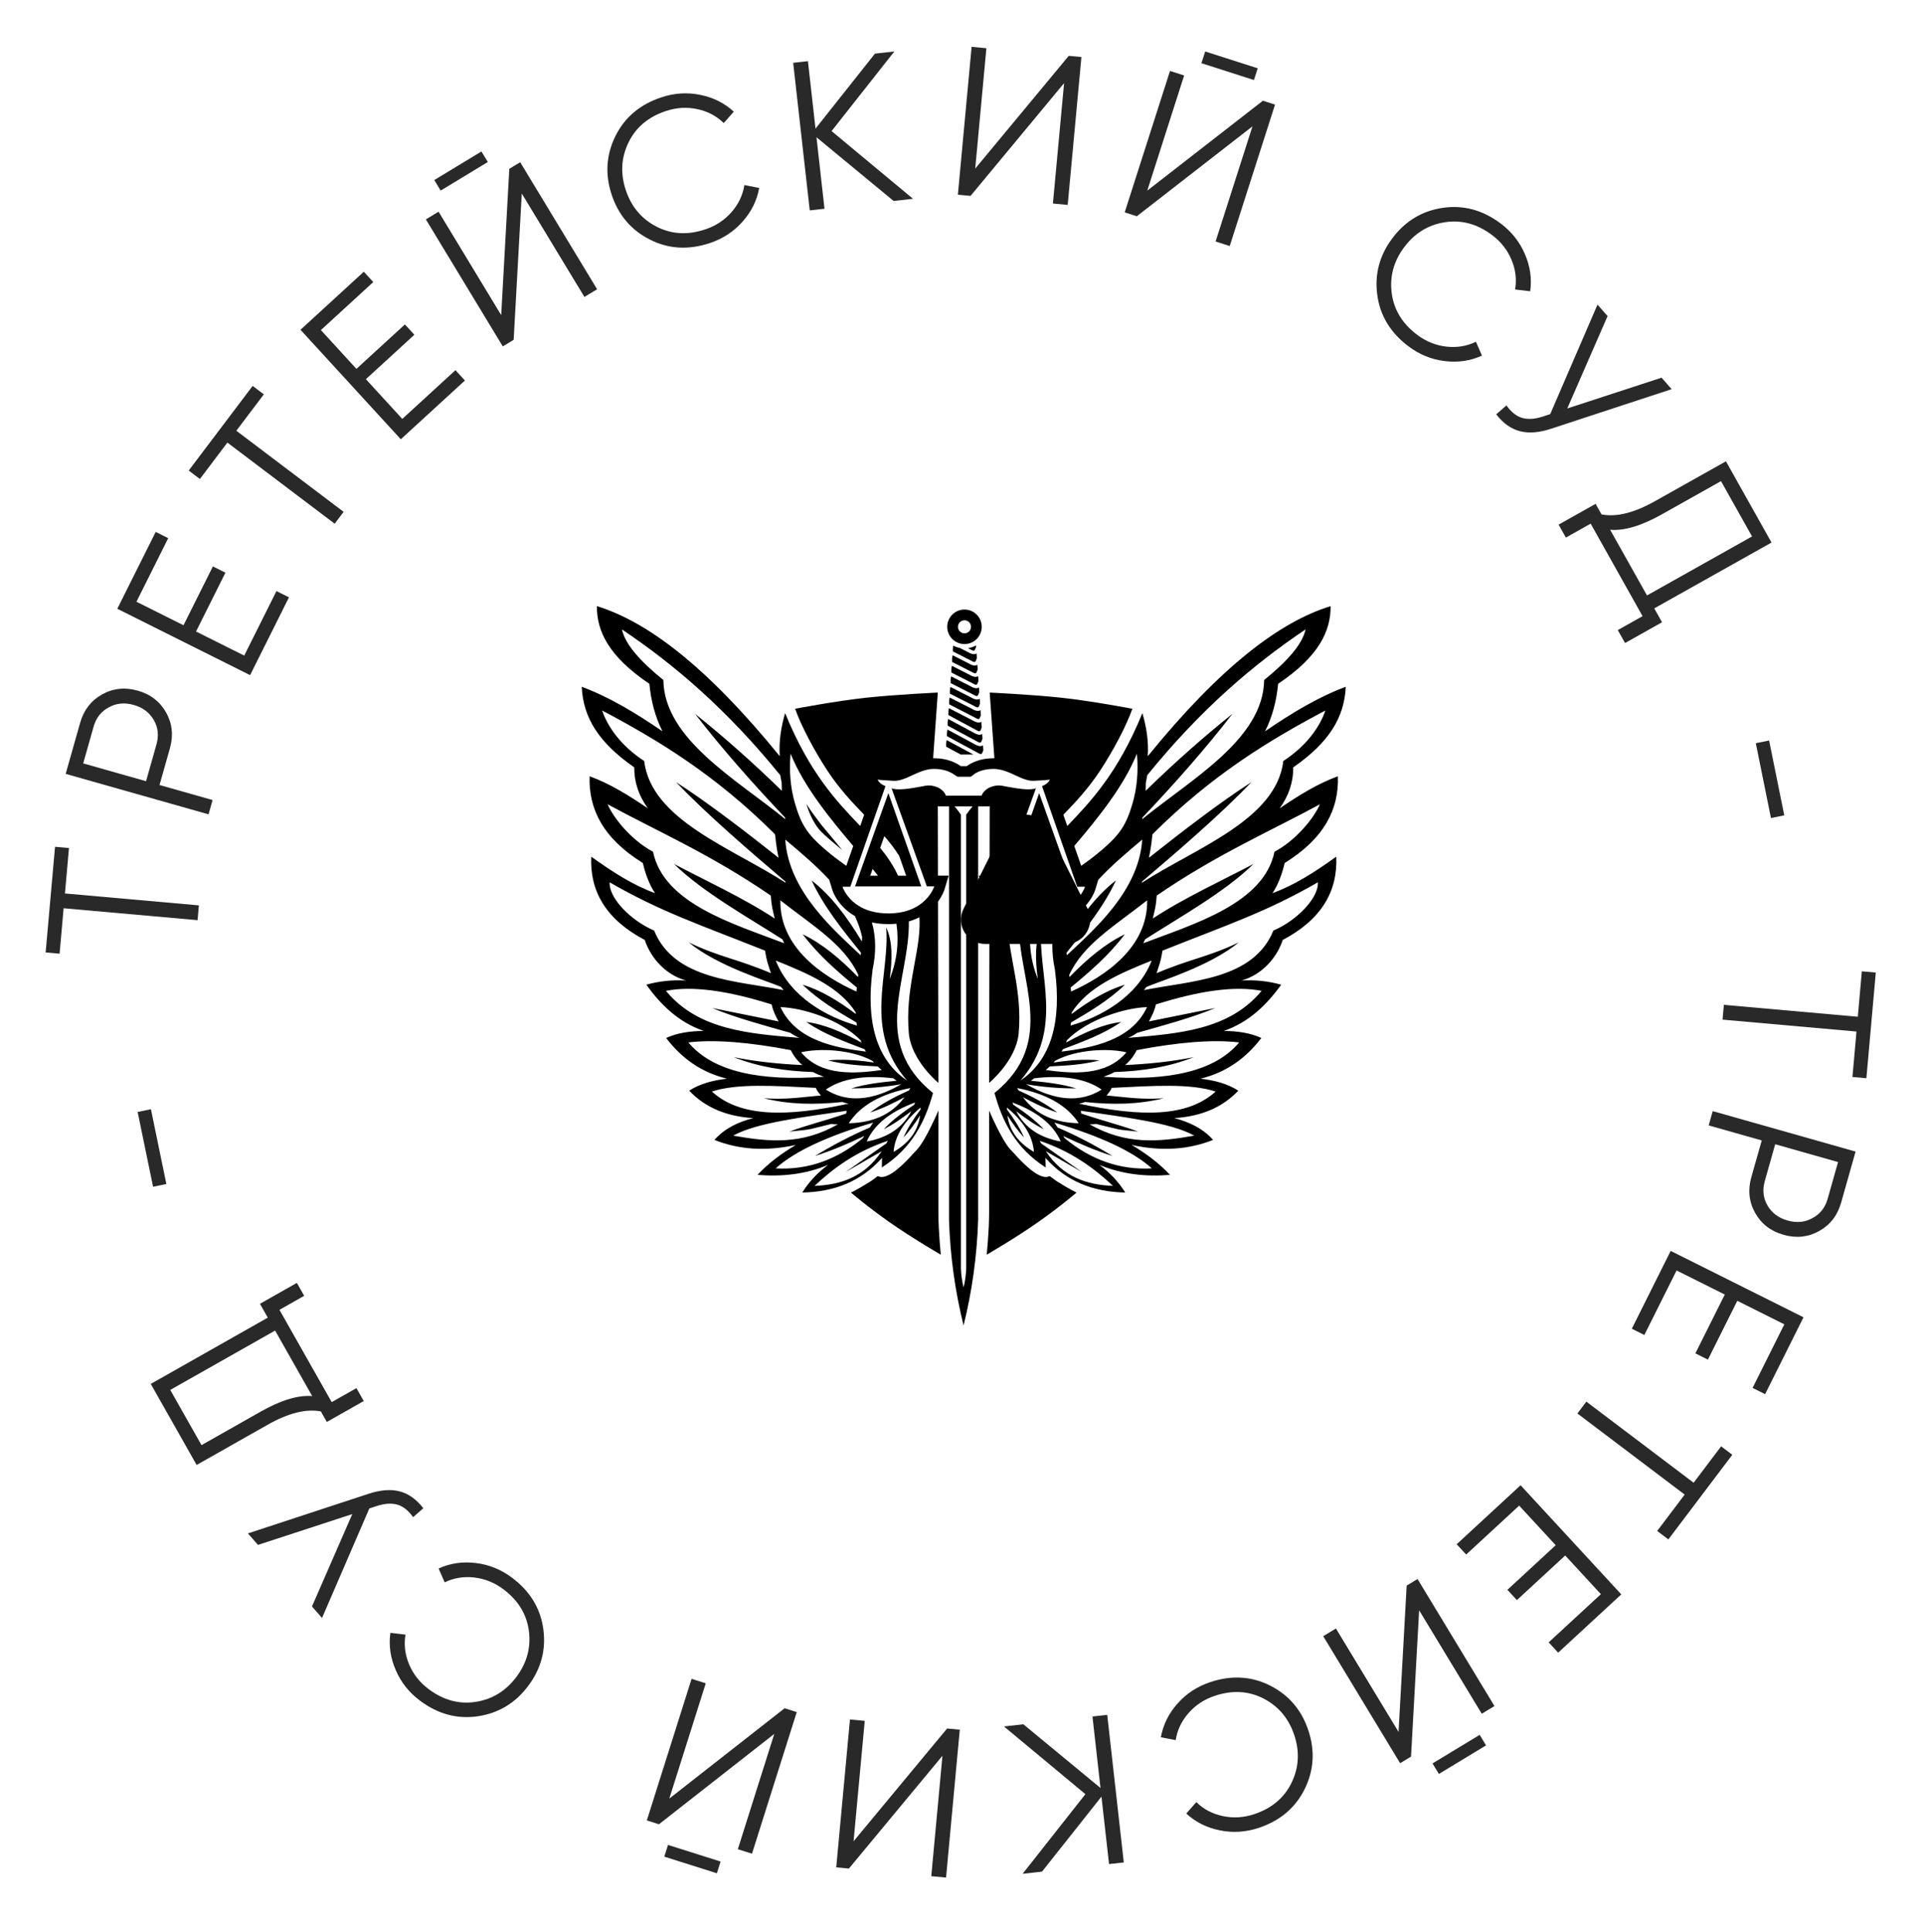 <?xml version="1.0" encoding="UTF-8"?> <svg xmlns="http://www.w3.org/2000/svg" width="238" height="239" viewBox="0 0 238 239" fill="none"><path d="M230.994 133.409L229.268 133.256L229.768 127.634L213.191 126.16L213.354 124.329L229.931 125.804L230.431 120.182L232.157 120.335L230.994 133.409Z" fill="#292929"></path><path d="M227.867 148.801C227.419 150.383 226.514 151.555 225.153 152.315C223.791 153.076 222.319 153.232 220.737 152.783C219.154 152.335 217.982 151.43 217.222 150.069C216.462 148.708 216.306 147.236 216.754 145.653L218.042 141.107L211.475 139.247L211.975 137.479L229.655 142.486L227.867 148.801ZM218.421 146.125C218.111 147.22 218.218 148.223 218.741 149.135C219.277 150.069 220.109 150.696 221.237 151.015C222.365 151.335 223.394 151.235 224.323 150.716C225.264 150.219 225.89 149.423 226.2 148.329L227.488 143.782L219.708 141.579L218.421 146.125Z" fill="#292929"></path><path d="M207.501 157.194L203.512 165.178L201.962 164.403L206.773 154.776L223.21 162.989L218.458 172.5L216.908 171.725L220.839 163.859L215.016 160.949L211.378 168.228L209.828 167.454L213.466 160.174L207.501 157.194Z" fill="#292929"></path><path d="M206.484 190.472L205.102 189.428L208.504 184.925L195.227 174.891L196.334 173.425L209.612 183.459L213.015 178.956L214.397 180.001L206.484 190.472Z" fill="#292929"></path><path d="M188.02 186.291L181.461 192.344L180.286 191.071L188.195 183.771L200.658 197.273L192.846 204.484L191.671 203.211L198.133 197.247L193.717 192.463L187.738 197.983L186.563 196.71L192.542 191.19L188.02 186.291Z" fill="#292929"></path><path d="M183.133 214.655L183.921 215.957L178.084 219.493L177.295 218.191L183.133 214.655ZM165.34 201.494L173.092 214.292L174.096 196.189L175.443 195.373L184.963 211.09L183.392 212.042L175.64 199.244L174.635 217.346L173.288 218.162L163.768 202.446L165.34 201.494Z" fill="#292929"></path><path d="M149.787 208.129C152.427 207.25 154.901 207.395 157.208 208.564C159.515 209.732 161.089 211.579 161.929 214.103C162.769 216.626 162.616 219.047 161.47 221.366C160.323 223.684 158.43 225.283 155.79 226.162C154.179 226.698 152.572 226.8 150.967 226.467C149.368 226.151 147.984 225.459 146.817 224.39L148.063 222.979C148.965 223.86 150.06 224.436 151.349 224.707C152.639 224.979 153.931 224.899 155.226 224.468C157.401 223.744 158.943 222.447 159.851 220.577C160.76 218.706 160.871 216.742 160.186 214.683C159.5 212.624 158.234 211.118 156.386 210.166C154.538 209.213 152.526 209.099 150.351 209.823C149.056 210.254 147.973 210.965 147.104 211.955C146.235 212.945 145.703 214.063 145.509 215.308L143.675 214.95C143.952 213.401 144.642 212.009 145.743 210.776C146.828 209.548 148.176 208.665 149.787 208.129Z" fill="#292929"></path><path d="M124.254 213.614L126.654 213.345L136.203 221.228L135.21 212.384L137.036 212.179L139.086 230.44L137.26 230.645L136.323 222.297L128.965 231.576L126.565 231.845L134.334 221.992L124.254 213.614Z" fill="#292929"></path><path d="M107.025 212.922L105.642 227.821L117.219 213.869L118.787 214.014L117.089 232.311L115.26 232.141L116.642 217.242L105.066 231.195L103.497 231.049L105.196 212.753L107.025 212.922Z" fill="#292929"></path><path d="M89.183 230.331L88.724 231.782L82.217 229.724L82.676 228.273L89.183 230.331ZM87.347 208.275L82.836 222.542L97.109 211.362L98.61 211.837L93.07 229.357L91.318 228.803L95.829 214.537L81.557 225.716L80.055 225.242L85.595 207.721L87.347 208.275Z" fill="#292929"></path><path d="M63.373 195.211C65.599 196.881 66.889 198.997 67.242 201.559C67.596 204.121 66.974 206.466 65.378 208.594C63.782 210.722 61.705 211.975 59.147 212.353C56.588 212.731 54.196 212.085 51.97 210.416C50.612 209.397 49.612 208.134 48.972 206.625C48.321 205.131 48.102 203.599 48.316 202.031L50.185 202.252C49.975 203.494 50.125 204.723 50.636 205.937C51.147 207.152 51.949 208.169 53.041 208.988C54.875 210.363 56.819 210.892 58.873 210.573C60.928 210.255 62.606 209.227 63.908 207.491C65.21 205.755 65.727 203.856 65.457 201.795C65.188 199.733 64.136 198.015 62.302 196.639C61.21 195.82 60.009 195.336 58.7 195.185C57.391 195.035 56.17 195.234 55.036 195.784L54.285 194.072C55.716 193.418 57.253 193.192 58.894 193.395C60.522 193.587 62.015 194.193 63.373 195.211Z" fill="#292929"></path><path d="M31.93 191.151L30.684 189.73L45.512 184.86C47.021 184.352 48.331 184.239 49.441 184.522C50.55 184.806 51.534 185.503 52.392 186.613L51.128 187.721C50.561 186.915 49.925 186.402 49.22 186.182C48.491 185.961 47.619 186.015 46.605 186.346L45.712 186.641L39.857 200.19L38.611 198.769L43.601 187.339L31.93 191.151Z" fill="#292929"></path><path d="M33.143 163.032L32.173 161.319L36.742 158.732L37.647 160.332L34.586 162.065L41.053 173.486L44.114 171.753L45.019 173.352L40.45 175.939L39.713 174.637C37.885 174.284 35.684 174.837 33.11 176.294L24.338 181.26L18.66 171.232L33.143 163.032ZM38.64 172.741L34.048 164.631L21.073 171.977L24.94 178.807L32.25 174.669C34.778 173.238 36.908 172.595 38.64 172.741Z" fill="#292929"></path><path d="M20.591 146.498L18.946 146.838L17.034 137.583L18.679 137.243L20.591 146.498Z" fill="#292929"></path><path d="M6.812 104.774L8.537 104.927L8.038 110.549L24.615 112.023L24.452 113.853L7.875 112.379L7.375 118.001L5.649 117.847L6.812 104.774Z" fill="#292929"></path><path d="M9.918 89.437C10.366 87.854 11.271 86.682 12.632 85.922C13.993 85.162 15.465 85.006 17.048 85.454C18.631 85.902 19.802 86.807 20.562 88.168C21.323 89.529 21.479 91.001 21.031 92.584L19.743 97.13L26.31 98.99L25.809 100.758L8.129 95.751L9.918 89.437ZM19.364 92.112C19.674 91.018 19.567 90.014 19.043 89.102C18.507 88.168 17.675 87.541 16.547 87.222C15.419 86.902 14.39 87.002 13.461 87.521C12.52 88.018 11.895 88.814 11.585 89.909L10.297 94.455L18.076 96.658L19.364 92.112Z" fill="#292929"></path><path d="M30.226 81.118L34.215 73.135L35.765 73.909L30.954 83.537L14.517 75.323L19.269 65.813L20.819 66.587L16.888 74.454L22.712 77.364L26.349 70.084L27.899 70.859L24.262 78.138L30.226 81.118Z" fill="#292929"></path><path d="M31.27 47.749L32.653 48.794L29.25 53.296L42.528 63.33L41.42 64.796L28.142 54.762L24.739 59.265L23.357 58.22L31.27 47.749Z" fill="#292929"></path><path d="M49.789 51.833L56.369 45.803L57.54 47.08L49.605 54.351L37.19 40.804L45.028 33.621L46.199 34.899L39.715 40.84L44.114 45.639L50.113 40.142L51.284 41.419L45.284 46.917L49.789 51.833Z" fill="#292929"></path><path d="M54.538 23.58L53.749 22.277L59.586 18.741L60.375 20.044L54.538 23.58ZM72.331 36.741L64.578 23.943L63.574 42.045L62.227 42.861L52.707 27.144L54.278 26.192L62.031 38.99L63.035 20.888L64.382 20.072L73.902 35.789L72.331 36.741Z" fill="#292929"></path><path d="M87.85 30.077C85.21 30.956 82.736 30.811 80.429 29.642C78.122 28.474 76.548 26.628 75.708 24.104C74.868 21.58 75.021 19.159 76.167 16.84C77.314 14.522 79.207 12.924 81.847 12.045C83.458 11.508 85.066 11.407 86.67 11.739C88.27 12.056 89.653 12.748 90.82 13.816L89.574 15.227C88.673 14.347 87.577 13.771 86.288 13.499C84.999 13.227 83.706 13.307 82.411 13.738C80.236 14.462 78.694 15.76 77.786 17.63C76.877 19.5 76.766 21.464 77.451 23.523C78.137 25.582 79.404 27.088 81.252 28.041C83.1 28.993 85.111 29.108 87.286 28.383C88.582 27.952 89.664 27.241 90.533 26.251C91.402 25.261 91.934 24.143 92.128 22.898L93.963 23.256C93.685 24.805 92.996 26.197 91.894 27.431C90.809 28.659 89.461 29.541 87.85 30.077Z" fill="#292929"></path><path d="M113 24.597L110.601 24.866L101.051 16.984L102.044 25.827L100.218 26.032L98.168 7.771L99.994 7.566L100.931 15.914L108.29 6.635L110.69 6.366L102.92 16.219L113 24.597Z" fill="#292929"></path><path d="M130.314 25.183L131.697 10.284L120.12 24.237L118.552 24.091L120.25 5.795L122.08 5.965L120.697 20.863L132.273 6.911L133.842 7.056L132.144 25.353L130.314 25.183Z" fill="#292929"></path><path d="M148.695 7.82L149.16 6.37L155.66 8.452L155.195 9.902L148.695 7.82ZM150.448 29.881L155.013 15.632L140.698 26.758L139.199 26.277L144.805 8.778L146.555 9.339L141.99 23.588L156.304 12.462L157.804 12.943L152.198 30.442L150.448 29.881Z" fill="#292929"></path><path d="M174.33 42.859C172.104 41.19 170.814 39.074 170.461 36.512C170.107 33.95 170.728 31.605 172.325 29.477C173.921 27.349 175.998 26.095 178.556 25.717C181.115 25.339 183.507 25.985 185.733 27.655C187.091 28.673 188.091 29.937 188.731 31.445C189.382 32.94 189.601 34.471 189.387 36.039L187.518 35.819C187.728 34.576 187.578 33.347 187.067 32.133C186.556 30.919 185.754 29.902 184.662 29.083C182.828 27.707 180.884 27.179 178.829 27.497C176.775 27.816 175.097 28.843 173.795 30.579C172.493 32.315 171.976 34.214 172.246 36.275C172.515 38.337 173.567 40.055 175.401 41.431C176.493 42.25 177.694 42.735 179.003 42.885C180.312 43.036 181.533 42.836 182.667 42.287L183.418 43.998C181.986 44.653 180.45 44.879 178.808 44.675C177.181 44.483 175.688 43.877 174.33 42.859Z" fill="#292929"></path><path d="M205.643 46.73L206.889 48.151L192.061 53.02C190.552 53.529 189.243 53.642 188.133 53.358C187.023 53.074 186.039 52.377 185.182 51.267L186.445 50.16C187.012 50.965 187.648 51.478 188.353 51.698C189.083 51.92 189.954 51.865 190.968 51.535L191.862 51.24L197.716 37.691L198.962 39.112L193.972 50.541L205.643 46.73Z" fill="#292929"></path><path d="M204.739 75.275L205.703 76.992L201.125 79.562L200.225 77.96L203.292 76.238L196.868 64.793L193.801 66.514L192.901 64.912L197.48 62.342L198.212 63.647C200.039 64.006 202.242 63.462 204.821 62.014L213.611 57.08L219.252 67.129L204.739 75.275ZM199.278 65.547L203.84 73.673L216.842 66.375L213 59.531L205.675 63.642C203.142 65.064 201.009 65.699 199.278 65.547Z" fill="#292929"></path><path d="M217.307 91.955L218.954 91.622L220.831 100.884L219.184 101.217L217.307 91.955Z" fill="#292929"></path><path d="M119.37 76.747C119.817 76.747 120.178 77.108 120.178 77.555C120.178 78.001 119.817 78.363 119.37 78.363C118.924 78.363 118.562 78.001 118.562 77.555C118.562 77.108 118.924 76.747 119.37 76.747ZM119.37 79.69C120.549 79.69 121.505 78.734 121.505 77.555C121.505 76.376 120.549 75.42 119.37 75.42C118.191 75.42 117.235 76.376 117.235 77.555C117.235 78.734 118.191 79.69 119.37 79.69Z" fill="black"></path><path d="M121.003 93.138C121.306 93.318 121.436 93.327 121.497 93.26C121.575 93.175 121.632 93.01 121.693 92.836C121.695 92.829 121.698 92.821 121.702 92.811L121.66 92.223C121.426 92.374 121.101 92.362 120.593 92.063L117.261 90.267C117.205 90.538 117.176 90.811 117.203 91.09L121.003 93.138Z" fill="black"></path><path d="M118.895 93.355H120.474L117.169 91.573C117.109 91.845 117.075 92.118 117.112 92.394L118.895 93.355Z" fill="black"></path><path d="M117.572 85.831L120.596 87.368C120.899 87.547 121.03 87.556 121.09 87.49C121.168 87.404 121.225 87.24 121.286 87.065C121.289 87.057 121.292 87.048 121.296 87.037L121.256 86.457C121.021 86.609 120.695 86.598 120.187 86.298L117.63 84.999C117.564 85.277 117.54 85.554 117.572 85.831Z" fill="black"></path><path d="M117.755 83.217L120.408 84.564C120.711 84.744 120.842 84.753 120.902 84.686C120.979 84.601 121.037 84.436 121.098 84.262L121.101 84.253L121.06 83.659C120.825 83.805 120.501 83.791 119.998 83.494L117.814 82.385C117.742 82.66 117.72 82.938 117.755 83.217Z" fill="black"></path><path d="M117.48 87.148L120.705 88.809C121.008 88.988 121.138 88.998 121.199 88.931C121.276 88.846 121.334 88.681 121.395 88.507L121.399 88.495L121.355 87.867C121.12 88.015 120.796 88.003 120.291 87.704L117.539 86.307C117.473 86.566 117.45 86.845 117.48 87.148Z" fill="black"></path><path d="M117.664 84.524L120.493 85.961C120.796 86.141 120.927 86.15 120.987 86.084C121.065 85.998 121.122 85.833 121.183 85.659C121.187 85.648 121.192 85.635 121.197 85.62L121.159 85.068C120.925 85.211 120.602 85.196 120.102 84.901L117.722 83.692C117.654 83.962 117.63 84.239 117.664 84.524Z" fill="black"></path><path d="M117.386 88.479L120.81 90.319C121.113 90.498 121.244 90.507 121.304 90.441C121.382 90.356 121.439 90.191 121.5 90.016L121.505 90.004L121.456 89.312C121.222 89.455 120.899 89.44 120.399 89.145L117.446 87.624C117.387 87.893 117.353 88.172 117.386 88.479Z" fill="black"></path><path d="M117.847 81.91L120.304 83.158C120.607 83.337 120.738 83.346 120.798 83.28C120.876 83.195 120.933 83.03 120.994 82.855L121.002 82.834L120.961 82.252C120.726 82.4 120.402 82.387 119.897 82.089C119.233 81.752 118.569 81.415 117.905 81.078C117.831 81.35 117.804 81.626 117.847 81.91Z" fill="black"></path><path d="M118.009 79.894H117.988C117.922 80.124 117.912 80.361 117.938 80.603L120.203 81.753C120.506 81.932 120.636 81.942 120.697 81.875C120.774 81.79 120.832 81.625 120.893 81.451C120.896 81.443 120.899 81.434 120.903 81.424L120.863 80.854C120.628 80.999 120.305 80.985 119.803 80.688L118.779 80.168C118.501 80.112 118.241 80.019 118.009 79.894Z" fill="black"></path><path d="M120.603 80.474C120.681 80.389 120.738 80.224 120.799 80.05L120.805 80.033L120.796 79.894H120.731C120.456 80.042 120.14 80.147 119.801 80.196L120.109 80.352C120.412 80.531 120.543 80.54 120.603 80.474Z" fill="black"></path><path d="M120.504 90.655L117.352 88.961C117.284 89.229 117.268 89.504 117.294 89.785L120.899 91.727C121.202 91.906 121.333 91.915 121.393 91.849C121.471 91.763 121.528 91.599 121.589 91.424C121.592 91.415 121.597 91.403 121.602 91.389L121.562 90.822C121.328 90.966 121.005 90.951 120.504 90.655Z" fill="black"></path><path d="M119.578 100.8C119.58 100.797 119.582 100.795 119.584 100.792L119.578 100.8Z" fill="black"></path><path d="M134.61 112.452L129.613 102.452C128.508 100.24 125.352 100.24 124.247 102.452L119.25 112.452C118.253 114.446 119.704 116.793 121.934 116.793H131.927C134.157 116.793 135.607 114.446 134.61 112.452Z" fill="black"></path><path d="M141.501 116.708C141.524 116.659 141.701 116.275 141.723 116.225C145.891 113.553 151.628 110.352 155.138 106.899C151.519 108.81 146.399 111.179 142.674 113.651C142.938 112.504 143.065 112.178 143.161 110.809C150.616 105.693 157.228 102.846 163.359 99.513C162.685 101.096 160.536 103.89 157.735 105.389C156.421 111.781 147.844 114.29 141.501 116.708ZM163.104 109.167C163.227 111.085 160.52 113.892 157.599 115.14C155.09 121.303 147.253 121.338 141.579 122.511C141.607 122.463 141.854 122.165 141.881 122.117C143.558 121.39 149.714 119.562 153.325 116.596C149.635 118.388 147.225 118.67 143.141 120.414C143.504 119.293 143.659 118.98 143.874 117.625C151.852 114.442 156.778 112.824 163.104 109.167ZM156.141 122.599C152.12 127.465 145.847 127.888 139.628 128.417C140.021 128.25 140.393 128.042 140.736 127.796C143.882 126.902 147.583 125.91 150.403 124.726L142.189 126.383C142.316 126.18 142.43 125.962 142.533 125.729C142.768 125.278 142.945 124.792 143.055 124.282C148.404 122.593 152.844 121.943 156.141 122.599ZM153.364 128.98C150.346 132.594 144.528 133.813 136.593 133.222C137.089 133.051 137.54 132.858 137.949 132.643C141.418 132.528 144.721 132.008 147.744 130.801C145.024 131.35 142.178 131.645 139.25 131.778C139.884 131.242 140.354 130.624 140.68 129.935C145.792 128.96 150.088 128.592 153.364 128.98ZM150.454 135.055C146.965 138.218 141.304 138.236 133.527 136.554C134.042 136.452 133.853 136.505 134.288 136.349C137.74 136.714 140.868 136.666 144.028 135.889C141.259 136.057 139.873 135.815 136.955 135.542C137.257 135.188 137.494 134.888 137.582 134.603C142.78 134.345 147.285 134.031 150.454 135.055ZM147.811 140.513C143.346 141.304 139.347 141.665 134.853 139.112C135.377 139.114 135.183 139.129 135.64 139.062C138.972 139.852 137.651 139.685 140.864 140.014C138.697 139.214 136.791 138.775 133.816 137.775L133.771 137.433C138.918 138.204 144.906 138.884 147.811 140.513ZM142.557 144.565C138.602 144.788 135.014 143.509 131.77 140.83L131.587 140.554C133.684 141.558 135.728 142.41 137.692 143.032C135.56 141.734 133.313 140.541 130.895 139.505L130.496 138.901C136.195 140.582 140.234 142.468 142.557 144.565ZM137.748 146.731C134.504 146.601 131.562 145.639 129.431 142.436L133.905 145.02L128.851 141.47C128.795 141.366 128.74 141.262 128.685 141.155C132.568 142.462 135.347 144.475 137.748 146.731ZM124.686 138.016C125.316 138.98 125.952 139.915 126.74 140.734C126.213 139.531 125.461 138.393 124.63 137.278C124.628 137.2 124.628 137.12 124.629 137.04C126.673 138.756 127.828 140.579 127.961 142.525C126.122 141.458 124.952 140.001 124.686 138.016ZM131.292 141.243C128.786 140.786 126.874 139.619 125.769 137.49C126.871 138.321 127.967 139.117 129.188 139.72C128.106 138.578 126.796 137.601 125.406 136.681C125.373 136.593 125.34 136.504 125.308 136.413C128.309 137.518 130.351 139.104 131.292 141.243ZM133.509 138.979C130.602 138.92 128.237 137.953 126.605 135.755C127.997 136.491 129.376 137.188 130.862 137.646C129.435 136.556 127.782 135.693 126.049 134.91C125.995 134.817 125.942 134.722 125.89 134.626C129.472 135.325 132.06 136.741 133.509 138.979ZM128.884 114.752C128.099 116.343 128.1 118.597 128.441 121.136C127.522 118.796 127.283 116.518 127.611 114.291C127.933 114.323 128.264 114.339 128.604 114.339C129.321 114.339 130.003 114.269 130.642 114.131C130.121 115.999 130.132 117.93 130.551 119.909C131.433 126.44 130.069 131.16 126.297 133.692C131.818 127.369 128.364 120.47 128.884 114.752ZM126.955 112.86C126.888 112.846 126.823 112.832 126.758 112.817L126.741 112.813C126.676 112.798 126.613 112.782 126.55 112.765L126.546 112.764C126.413 112.729 126.286 112.69 126.163 112.649C125.685 112.489 125.273 112.287 124.92 112.063C123.599 111.229 123.088 110.099 122.96 109.763L122.959 109.76C122.953 109.743 122.947 109.728 122.943 109.715L122.941 109.711C122.939 109.704 122.937 109.698 122.935 109.693L122.934 109.69L122.931 109.683L122.93 109.679L122.927 109.671C122.927 109.67 122.927 109.67 122.927 109.669L122.926 109.665H123.848L128.214 97.53C128.189 97.54 128.164 97.548 128.137 97.557C128.134 97.558 128.13 97.559 128.126 97.561C128.101 97.569 128.075 97.576 128.048 97.583L128.033 97.587C128.006 97.593 127.979 97.599 127.951 97.605C127.946 97.606 127.942 97.607 127.938 97.608C127.908 97.614 127.878 97.619 127.846 97.624L127.846 97.624C127.815 97.629 127.783 97.633 127.75 97.637C127.746 97.637 127.742 97.638 127.737 97.638C127.706 97.642 127.674 97.645 127.642 97.648L127.625 97.649C127.592 97.652 127.56 97.654 127.527 97.656C127.521 97.656 127.516 97.656 127.511 97.656C127.476 97.658 127.441 97.66 127.406 97.661L127.404 97.661C127.368 97.662 127.332 97.662 127.296 97.662C127.291 97.662 127.287 97.662 127.282 97.662C127.246 97.662 127.21 97.662 127.174 97.661C127.165 97.661 127.156 97.661 127.148 97.661C127.119 97.66 127.09 97.659 127.061 97.658L127.03 97.657C126.994 97.656 126.957 97.654 126.92 97.652L126.914 97.652C126.879 97.65 126.843 97.648 126.807 97.645C126.796 97.645 126.786 97.644 126.775 97.643C126.745 97.641 126.714 97.639 126.684 97.636L126.66 97.634C126.623 97.631 126.586 97.628 126.548 97.624L126.521 97.622C126.492 97.619 126.462 97.616 126.432 97.613C126.422 97.612 126.411 97.611 126.401 97.609C126.364 97.606 126.326 97.601 126.289 97.597L126.284 97.596C126.248 97.592 126.213 97.588 126.177 97.584L126.146 97.579C126.116 97.576 126.087 97.572 126.058 97.568L126.034 97.565C125.998 97.56 125.962 97.555 125.927 97.55L125.901 97.546C125.873 97.542 125.845 97.538 125.818 97.534L125.787 97.53C125.753 97.525 125.719 97.519 125.685 97.514L125.68 97.513C125.647 97.508 125.615 97.503 125.583 97.498L125.554 97.494C125.528 97.49 125.503 97.485 125.477 97.481L125.456 97.478C125.424 97.472 125.393 97.467 125.363 97.462L125.34 97.458L125.27 97.446L125.244 97.442L125.161 97.428L125.156 97.427C125.128 97.422 125.102 97.417 125.076 97.413L125.004 97.4L124.983 97.397L124.912 97.385L124.898 97.382C124.88 97.379 124.863 97.376 124.847 97.374L124.829 97.37C124.808 97.367 124.789 97.364 124.771 97.361C124.748 97.357 124.725 97.353 124.702 97.349L124.682 97.346C124.665 97.343 124.649 97.34 124.633 97.337L124.613 97.333C124.595 97.329 124.577 97.326 124.559 97.322L124.548 97.32C124.371 97.285 124.2 97.246 124.022 97.219L124.019 97.218C123.924 97.204 123.826 97.193 123.725 97.188L123.718 97.188C123.698 97.187 123.679 97.186 123.659 97.186H123.658C123.64 97.185 123.622 97.185 123.604 97.185C123.335 97.185 123.033 97.23 122.666 97.361C121.717 97.699 121.483 98.452 121.483 98.452H117.074C117.074 98.452 116.84 97.699 115.892 97.361C115.524 97.23 115.223 97.185 114.954 97.185C114.936 97.185 114.918 97.185 114.9 97.186H114.899C114.879 97.186 114.859 97.187 114.84 97.188L114.833 97.188C114.731 97.193 114.634 97.204 114.539 97.218L114.535 97.219C114.357 97.246 114.187 97.285 114.01 97.32L113.999 97.322C113.981 97.326 113.963 97.329 113.945 97.333L113.925 97.337C113.909 97.34 113.892 97.343 113.876 97.346L113.856 97.349C113.833 97.353 113.81 97.357 113.787 97.361C113.769 97.364 113.749 97.367 113.729 97.37L113.711 97.374C113.694 97.376 113.677 97.379 113.66 97.382L113.646 97.385L113.575 97.397L113.553 97.4L113.482 97.413L113.402 97.427L113.397 97.428L113.314 97.442L113.288 97.446L113.218 97.458L113.195 97.462C113.165 97.467 113.134 97.472 113.102 97.478L113.08 97.481C113.055 97.485 113.029 97.49 113.003 97.494L112.974 97.498C112.943 97.503 112.91 97.508 112.878 97.513L112.873 97.514C112.839 97.519 112.805 97.525 112.77 97.53L112.74 97.534C112.713 97.538 112.685 97.542 112.657 97.546L112.631 97.55C112.596 97.555 112.56 97.56 112.524 97.565L112.5 97.568C112.471 97.572 112.442 97.576 112.412 97.579L112.38 97.584C112.345 97.588 112.31 97.592 112.274 97.596L112.268 97.597C112.231 97.601 112.194 97.606 112.157 97.609C112.147 97.611 112.136 97.612 112.125 97.613C112.096 97.616 112.066 97.619 112.036 97.622L112.009 97.624C111.972 97.628 111.935 97.631 111.897 97.634L111.874 97.636C111.843 97.639 111.813 97.641 111.782 97.643L111.751 97.645C111.715 97.648 111.679 97.65 111.644 97.652L111.638 97.652C111.601 97.654 111.564 97.656 111.528 97.657L111.497 97.658C111.468 97.659 111.439 97.66 111.41 97.661C111.401 97.661 111.393 97.661 111.384 97.661C111.348 97.662 111.312 97.662 111.276 97.662C111.271 97.662 111.266 97.662 111.262 97.662C111.225 97.662 111.19 97.662 111.154 97.661L111.152 97.661C111.116 97.66 111.081 97.658 111.047 97.656C111.042 97.656 111.036 97.656 111.031 97.656C110.998 97.654 110.965 97.652 110.933 97.649L110.916 97.648C110.884 97.645 110.852 97.642 110.821 97.638C110.816 97.638 110.812 97.637 110.808 97.637C110.775 97.633 110.743 97.629 110.712 97.624L110.711 97.624C110.68 97.619 110.65 97.614 110.62 97.608C110.616 97.607 110.611 97.606 110.607 97.605C110.579 97.599 110.551 97.593 110.524 97.587L110.51 97.583C110.483 97.576 110.457 97.569 110.432 97.561C110.428 97.559 110.424 97.558 110.42 97.557C110.394 97.548 110.369 97.54 110.344 97.53L114.71 109.665H115.632L115.631 109.669L115.63 109.671L115.628 109.679L115.627 109.683L115.624 109.69L115.623 109.693C115.621 109.698 115.619 109.704 115.617 109.711L115.615 109.715C115.611 109.728 115.605 109.743 115.599 109.76L115.598 109.763C115.47 110.099 114.959 111.229 113.638 112.063C113.284 112.287 112.873 112.489 112.395 112.649C112.272 112.69 112.144 112.729 112.012 112.764L112.008 112.765C111.945 112.782 111.881 112.798 111.817 112.813L111.799 112.817C111.735 112.832 111.67 112.846 111.603 112.86L111.597 112.861C111.314 112.918 111.012 112.961 110.691 112.988C110.456 113.007 110.211 113.018 109.954 113.018C109.582 113.018 109.233 112.996 108.906 112.958C108.901 112.957 108.896 112.956 108.891 112.956C108.316 112.887 107.81 112.763 107.363 112.603C107.292 112.578 107.223 112.551 107.155 112.524C107.148 112.521 107.14 112.518 107.132 112.515C107.103 112.503 107.073 112.491 107.044 112.479L107.012 112.465C106.983 112.452 106.954 112.44 106.926 112.427L106.906 112.418C106.811 112.375 106.72 112.33 106.631 112.284L106.61 112.273C106.583 112.258 106.555 112.244 106.528 112.229C106.522 112.225 106.515 112.222 106.508 112.218C106.418 112.168 106.331 112.116 106.247 112.064L106.247 112.063C106.22 112.047 106.194 112.03 106.168 112.013C106.163 112.01 106.158 112.006 106.153 112.003C106.127 111.986 106.102 111.969 106.077 111.952L106.073 111.949C105.993 111.895 105.916 111.839 105.843 111.782L105.835 111.777C105.812 111.759 105.789 111.74 105.766 111.722L105.758 111.715C105.663 111.639 105.573 111.562 105.489 111.485L105.482 111.478C105.397 111.4 105.318 111.321 105.243 111.242L105.242 111.24C105.223 111.221 105.205 111.201 105.188 111.182L105.184 111.178C105.113 111.1 105.047 111.023 104.985 110.946L104.981 110.941C104.92 110.865 104.863 110.79 104.811 110.717L104.809 110.714C104.796 110.696 104.784 110.679 104.772 110.661L104.768 110.656C104.719 110.586 104.675 110.517 104.634 110.451L104.63 110.444C104.62 110.428 104.611 110.413 104.601 110.397L104.6 110.395C104.571 110.347 104.545 110.301 104.521 110.257L104.518 110.251C104.51 110.238 104.503 110.225 104.496 110.211L104.492 110.203C104.469 110.161 104.449 110.121 104.43 110.084L104.429 110.082C104.424 110.071 104.419 110.06 104.414 110.049C104.412 110.046 104.41 110.042 104.409 110.039C104.404 110.029 104.399 110.019 104.395 110.009L104.391 110C104.376 109.97 104.363 109.941 104.352 109.914L104.348 109.905C104.345 109.897 104.342 109.89 104.339 109.883L104.334 109.873L104.326 109.853L104.323 109.846C104.319 109.834 104.314 109.822 104.31 109.812L104.307 109.804L104.302 109.79L104.298 109.781L104.294 109.77L104.291 109.762C104.289 109.756 104.287 109.751 104.286 109.746L104.284 109.74L104.281 109.733L104.28 109.729L104.278 109.724L104.278 109.722L104.276 109.717H105.238L105.861 107.934L106.594 105.84L107.489 103.278H107.489L107.979 101.877L109.59 97.27C109.59 97.27 109.188 97.131 108.878 96.826C108.774 96.724 108.681 96.604 108.616 96.464C108.616 96.464 108.638 96.469 108.697 96.476C108.864 96.497 109.33 96.545 110.419 96.6C110.467 96.603 110.515 96.605 110.565 96.607C110.6 96.609 110.635 96.61 110.67 96.61C110.674 96.61 110.678 96.61 110.682 96.61C110.688 96.61 110.693 96.61 110.699 96.61C110.71 96.61 110.722 96.61 110.734 96.609C110.746 96.609 110.759 96.609 110.772 96.608C110.784 96.608 110.795 96.607 110.807 96.607C110.82 96.606 110.833 96.606 110.845 96.605C110.857 96.604 110.869 96.603 110.881 96.602C110.893 96.601 110.906 96.6 110.919 96.599C110.931 96.598 110.942 96.597 110.954 96.595C110.967 96.594 110.979 96.593 110.992 96.591C111.004 96.59 111.015 96.588 111.027 96.587C111.04 96.585 111.053 96.583 111.065 96.582C111.077 96.58 111.089 96.578 111.1 96.576C111.113 96.574 111.126 96.572 111.139 96.57C111.15 96.568 111.162 96.566 111.173 96.564C111.186 96.561 111.199 96.559 111.212 96.557C111.223 96.554 111.235 96.552 111.246 96.55C111.259 96.547 111.272 96.544 111.285 96.541C111.297 96.539 111.308 96.537 111.319 96.534C111.332 96.531 111.346 96.528 111.359 96.525C111.37 96.522 111.381 96.519 111.392 96.517C111.406 96.513 111.419 96.51 111.432 96.507C111.443 96.504 111.454 96.501 111.465 96.498C111.479 96.494 111.492 96.49 111.506 96.487C111.517 96.484 111.527 96.481 111.538 96.478C111.552 96.474 111.565 96.47 111.579 96.466C111.59 96.462 111.601 96.459 111.612 96.456C111.625 96.451 111.639 96.447 111.653 96.443C111.663 96.439 111.674 96.436 111.685 96.433C111.699 96.428 111.713 96.424 111.727 96.419C111.737 96.415 111.747 96.412 111.758 96.408C111.772 96.403 111.787 96.398 111.801 96.393C111.811 96.39 111.821 96.386 111.831 96.383C111.846 96.378 111.86 96.372 111.875 96.367L111.904 96.356C111.92 96.351 111.935 96.345 111.95 96.339C111.959 96.336 111.969 96.332 111.978 96.329C111.994 96.323 112.009 96.316 112.025 96.31C112.034 96.307 112.043 96.303 112.051 96.3C112.068 96.293 112.084 96.287 112.101 96.28L112.125 96.27C112.144 96.263 112.163 96.255 112.181 96.247L112.199 96.24C112.221 96.231 112.244 96.221 112.266 96.212L112.273 96.209C112.347 96.177 112.422 96.144 112.497 96.111L112.509 96.106L112.572 96.077L112.591 96.069L112.647 96.043L112.67 96.033L112.722 96.009L112.75 95.996L112.798 95.974L112.829 95.96L112.894 95.93L112.946 95.906L112.972 95.894L113.023 95.871L113.052 95.857L113.099 95.836L113.129 95.822L113.176 95.801C113.186 95.796 113.197 95.791 113.207 95.787L113.253 95.766L113.284 95.752C113.299 95.745 113.315 95.738 113.33 95.731L113.361 95.718C113.377 95.711 113.392 95.704 113.408 95.697L113.44 95.683L113.485 95.663L113.518 95.649L113.563 95.63C113.574 95.625 113.586 95.621 113.597 95.616C113.612 95.61 113.627 95.603 113.642 95.597L113.675 95.583C113.69 95.577 113.706 95.571 113.721 95.565C113.732 95.56 113.743 95.556 113.755 95.551C113.77 95.545 113.785 95.539 113.8 95.533L113.834 95.52C113.849 95.514 113.864 95.508 113.879 95.502L113.914 95.489C113.929 95.483 113.944 95.478 113.959 95.472C113.971 95.468 113.983 95.463 113.994 95.459C114.009 95.453 114.024 95.448 114.039 95.443C114.051 95.438 114.063 95.434 114.075 95.43C114.09 95.425 114.105 95.419 114.12 95.414C114.132 95.41 114.144 95.406 114.156 95.402C114.171 95.397 114.186 95.392 114.201 95.387L114.237 95.375C114.252 95.37 114.267 95.365 114.282 95.36C114.295 95.356 114.307 95.353 114.319 95.349C114.334 95.344 114.349 95.34 114.365 95.335C114.377 95.331 114.389 95.328 114.401 95.324C114.417 95.32 114.432 95.315 114.447 95.311C114.459 95.308 114.472 95.304 114.484 95.301C114.499 95.296 114.515 95.292 114.53 95.288C114.542 95.285 114.555 95.282 114.567 95.278C114.583 95.275 114.598 95.271 114.613 95.267C114.626 95.264 114.638 95.261 114.651 95.257C114.666 95.254 114.682 95.25 114.697 95.247C114.71 95.244 114.723 95.241 114.735 95.238C114.751 95.235 114.766 95.231 114.781 95.228C114.794 95.226 114.807 95.223 114.82 95.22C114.835 95.217 114.851 95.214 114.867 95.211C114.879 95.209 114.892 95.206 114.905 95.204C114.921 95.201 114.936 95.199 114.952 95.196C114.965 95.194 114.978 95.192 114.991 95.189C115.007 95.187 115.022 95.185 115.038 95.182C115.051 95.18 115.064 95.178 115.077 95.176C115.093 95.174 115.109 95.172 115.125 95.17C115.138 95.169 115.151 95.167 115.164 95.165C115.18 95.163 115.196 95.162 115.213 95.16C115.225 95.159 115.238 95.157 115.251 95.156C115.268 95.154 115.285 95.153 115.302 95.152C115.314 95.151 115.327 95.15 115.339 95.149C115.357 95.147 115.375 95.147 115.392 95.145C115.404 95.145 115.416 95.144 115.427 95.143C115.447 95.142 115.467 95.142 115.487 95.141C115.497 95.141 115.507 95.141 115.516 95.14C115.546 95.139 115.576 95.139 115.606 95.139C116.641 95.139 117.376 95.416 117.836 95.674L118.51 96.108H120.147L120.722 95.674C121.182 95.416 121.916 95.139 122.952 95.139C122.982 95.139 123.012 95.139 123.041 95.14C123.051 95.141 123.061 95.141 123.07 95.141C123.09 95.142 123.11 95.142 123.13 95.143C123.142 95.144 123.154 95.145 123.165 95.145C123.183 95.147 123.201 95.147 123.219 95.149C123.231 95.15 123.243 95.151 123.256 95.152C123.273 95.153 123.29 95.154 123.307 95.156C123.32 95.157 123.332 95.159 123.345 95.16C123.361 95.162 123.378 95.163 123.394 95.165C123.407 95.167 123.42 95.169 123.433 95.17C123.449 95.172 123.465 95.174 123.481 95.176C123.494 95.178 123.507 95.18 123.52 95.182C123.535 95.185 123.551 95.187 123.567 95.189C123.58 95.192 123.593 95.194 123.606 95.196C123.621 95.199 123.637 95.201 123.653 95.204C123.666 95.206 123.678 95.209 123.691 95.211C123.707 95.214 123.722 95.217 123.738 95.22C123.751 95.223 123.764 95.226 123.776 95.228C123.792 95.231 123.807 95.235 123.822 95.238C123.835 95.241 123.848 95.244 123.861 95.247C123.876 95.25 123.891 95.254 123.907 95.257C123.919 95.261 123.932 95.264 123.945 95.267C123.96 95.271 123.975 95.275 123.99 95.278C124.003 95.282 124.016 95.285 124.028 95.288C124.043 95.292 124.058 95.296 124.074 95.301C124.086 95.304 124.098 95.308 124.111 95.311C124.126 95.315 124.141 95.32 124.156 95.324C124.169 95.328 124.181 95.331 124.193 95.335C124.208 95.34 124.223 95.344 124.239 95.349C124.251 95.353 124.263 95.356 124.275 95.36C124.29 95.365 124.305 95.37 124.321 95.375L124.357 95.387C124.372 95.392 124.387 95.397 124.402 95.402C124.414 95.406 124.426 95.41 124.438 95.414C124.453 95.419 124.468 95.425 124.483 95.43C124.495 95.434 124.507 95.438 124.519 95.443C124.534 95.448 124.549 95.453 124.563 95.459C124.575 95.463 124.587 95.468 124.599 95.472C124.614 95.478 124.629 95.483 124.644 95.489L124.678 95.502C124.694 95.508 124.709 95.514 124.724 95.52L124.758 95.533L124.803 95.551C124.815 95.556 124.826 95.56 124.837 95.565C124.852 95.571 124.867 95.577 124.882 95.583L124.916 95.597C124.931 95.603 124.946 95.61 124.961 95.616L124.995 95.63L125.039 95.649L125.072 95.663L125.118 95.683L125.15 95.697C125.165 95.704 125.181 95.711 125.196 95.718L125.227 95.731C125.243 95.738 125.259 95.745 125.274 95.752L125.305 95.766L125.351 95.787L125.382 95.801C125.398 95.808 125.413 95.815 125.429 95.822L125.458 95.836L125.506 95.857L125.535 95.871L125.586 95.894L125.612 95.906L125.664 95.93L125.729 95.96L125.76 95.974L125.807 95.996L125.836 96.009L125.888 96.033L125.911 96.043L125.967 96.069L125.986 96.077L126.049 96.106L126.061 96.111C126.136 96.144 126.211 96.177 126.285 96.209L126.292 96.212C126.314 96.221 126.337 96.231 126.359 96.24L126.377 96.247C126.395 96.255 126.414 96.263 126.433 96.27L126.457 96.28C126.474 96.287 126.49 96.293 126.506 96.3C126.515 96.303 126.524 96.307 126.532 96.31C126.548 96.316 126.564 96.323 126.58 96.329C126.589 96.332 126.598 96.336 126.607 96.339C126.623 96.345 126.638 96.351 126.653 96.356L126.683 96.367C126.697 96.372 126.712 96.378 126.727 96.383C126.737 96.386 126.747 96.39 126.757 96.393C126.771 96.398 126.786 96.403 126.8 96.408C126.81 96.412 126.821 96.415 126.831 96.419C126.845 96.424 126.859 96.428 126.873 96.433C126.884 96.436 126.894 96.439 126.905 96.443C126.919 96.447 126.932 96.451 126.946 96.456C126.957 96.459 126.968 96.462 126.979 96.466C126.992 96.47 127.006 96.474 127.019 96.478C127.03 96.481 127.041 96.484 127.052 96.487C127.066 96.49 127.079 96.494 127.092 96.498C127.104 96.501 127.115 96.504 127.126 96.507C127.139 96.51 127.152 96.513 127.165 96.517C127.177 96.519 127.188 96.522 127.199 96.525C127.212 96.528 127.225 96.531 127.238 96.534C127.25 96.537 127.261 96.539 127.273 96.541C127.286 96.544 127.299 96.547 127.312 96.55C127.323 96.552 127.334 96.554 127.346 96.557C127.359 96.559 127.372 96.561 127.385 96.564C127.396 96.566 127.408 96.568 127.419 96.57C127.432 96.572 127.445 96.574 127.458 96.576C127.469 96.578 127.481 96.58 127.492 96.582C127.505 96.583 127.518 96.585 127.531 96.587C127.542 96.588 127.554 96.59 127.566 96.591C127.578 96.593 127.591 96.594 127.604 96.595C127.616 96.597 127.627 96.598 127.639 96.599C127.652 96.6 127.664 96.601 127.677 96.602C127.689 96.603 127.701 96.604 127.712 96.605C127.725 96.606 127.738 96.606 127.751 96.607C127.762 96.607 127.774 96.608 127.786 96.608C127.799 96.609 127.811 96.609 127.824 96.609C127.836 96.61 127.848 96.61 127.859 96.61C127.865 96.61 127.87 96.61 127.876 96.61C127.88 96.61 127.884 96.61 127.888 96.61C127.923 96.61 127.958 96.609 127.993 96.607C128.043 96.605 128.091 96.603 128.139 96.6C129.228 96.545 129.693 96.497 129.861 96.476C129.92 96.469 129.942 96.464 129.942 96.464C129.877 96.604 129.784 96.724 129.68 96.826C129.369 97.131 128.967 97.27 128.967 97.27L130.578 101.877L131.068 103.278L131.964 105.84L132.697 107.934L133.32 109.717H134.282L134.28 109.722L134.279 109.724C134.279 109.725 134.278 109.727 134.278 109.729C134.277 109.73 134.277 109.732 134.276 109.733L134.274 109.74L134.272 109.746L134.266 109.762L134.264 109.77L134.259 109.781L134.256 109.79C134.254 109.794 134.253 109.799 134.251 109.804L134.248 109.812C134.244 109.822 134.239 109.834 134.234 109.846C134.233 109.848 134.233 109.85 134.232 109.853L134.223 109.873L134.219 109.883C134.216 109.89 134.213 109.897 134.21 109.905L134.206 109.914C134.194 109.941 134.182 109.97 134.167 110L134.163 110.009C134.159 110.019 134.154 110.029 134.149 110.039L134.144 110.049C134.139 110.06 134.134 110.071 134.128 110.082L134.128 110.084C134.109 110.121 134.089 110.161 134.066 110.203L134.062 110.211C134.055 110.225 134.048 110.238 134.04 110.251L134.037 110.257C134.013 110.301 133.986 110.347 133.958 110.395L133.956 110.397C133.947 110.413 133.938 110.428 133.928 110.444L133.924 110.451C133.883 110.517 133.839 110.586 133.789 110.656L133.786 110.661C133.774 110.679 133.762 110.696 133.749 110.714L133.747 110.717C133.695 110.79 133.638 110.865 133.577 110.941L133.573 110.946C133.511 111.023 133.445 111.1 133.374 111.178L133.37 111.182C133.352 111.201 133.334 111.221 133.316 111.24L133.314 111.242C133.24 111.321 133.16 111.4 133.075 111.478L133.069 111.485C132.985 111.562 132.895 111.639 132.8 111.715L132.792 111.722C132.769 111.74 132.746 111.759 132.722 111.777L132.715 111.782C132.641 111.839 132.565 111.895 132.485 111.949L132.481 111.952C132.456 111.969 132.43 111.986 132.405 112.003L132.389 112.013C132.364 112.03 132.338 112.047 132.311 112.063L132.31 112.064C132.227 112.116 132.14 112.168 132.05 112.218C132.043 112.222 132.036 112.225 132.029 112.229C132.002 112.244 131.975 112.258 131.948 112.273C131.941 112.276 131.934 112.28 131.927 112.284C131.838 112.33 131.747 112.375 131.652 112.418C131.645 112.421 131.639 112.424 131.632 112.427C131.603 112.44 131.575 112.452 131.545 112.465C131.535 112.469 131.524 112.474 131.513 112.479C131.484 112.491 131.455 112.503 131.425 112.515C131.418 112.518 131.41 112.521 131.403 112.524C131.335 112.551 131.265 112.578 131.194 112.603C130.748 112.763 130.242 112.887 129.667 112.956C129.662 112.956 129.657 112.957 129.651 112.958C129.324 112.996 128.976 113.018 128.604 113.018C128.347 113.018 128.102 113.007 127.867 112.988C127.545 112.961 127.244 112.918 126.961 112.861L126.955 112.86ZM119.583 156.931C119.556 157.753 119.444 158.539 119.256 159.294C119.069 158.539 118.957 157.753 118.93 156.931V100.794C118.67 100.423 118.405 100.082 118.136 99.774H120.377C120.108 100.082 119.843 100.423 119.583 100.794V156.931ZM110.117 121.136C110.457 118.597 110.459 116.343 109.674 114.752C110.193 120.47 106.74 127.369 112.261 133.692C108.489 131.16 107.125 126.44 108.007 119.909C108.426 117.93 108.436 115.999 107.916 114.131C108.555 114.269 109.236 114.339 109.954 114.339C110.294 114.339 110.625 114.323 110.947 114.291C111.275 116.518 111.036 118.796 110.117 121.136ZM112.508 134.91C110.776 135.693 109.123 136.556 107.696 137.646C109.181 137.188 110.56 136.491 111.953 135.755C110.321 137.953 107.955 138.92 105.049 138.979C106.498 136.741 109.086 135.325 112.668 134.626C112.616 134.722 112.563 134.817 112.508 134.91ZM113.151 136.681C111.762 137.601 110.452 138.578 109.37 139.72C110.591 139.117 111.687 138.321 112.789 137.49C111.683 139.619 109.772 140.786 107.266 141.243C108.207 139.104 110.249 137.518 113.249 136.413C113.218 136.504 113.185 136.593 113.151 136.681ZM113.928 137.278C113.097 138.393 112.345 139.531 111.818 140.734C112.606 139.915 113.241 138.98 113.872 138.016C113.606 140.001 112.435 141.458 110.596 142.525C110.73 140.579 111.885 138.756 113.929 137.04C113.93 137.12 113.929 137.2 113.928 137.278ZM109.707 141.47L104.653 145.02L109.127 142.436C106.996 145.639 104.054 146.601 100.81 146.731C103.211 144.475 105.99 142.462 109.873 141.155C109.818 141.262 109.763 141.366 109.707 141.47ZM96.001 144.565C98.324 142.468 102.362 140.582 108.062 138.901L107.663 139.505C105.245 140.541 102.997 141.734 100.865 143.032C102.829 142.41 104.873 141.558 106.971 140.554L106.788 140.83C103.544 143.509 99.956 144.788 96.001 144.565ZM90.746 140.513C93.651 138.884 99.64 138.204 104.787 137.433L104.741 137.775C101.766 138.775 99.861 139.214 97.694 140.014C100.906 139.685 99.585 139.852 102.918 139.062C103.375 139.129 103.18 139.114 103.705 139.112C99.211 141.665 95.212 141.304 90.746 140.513ZM88.104 135.055C91.273 134.031 95.778 134.345 100.975 134.603C101.064 134.888 101.301 135.188 101.603 135.542C98.685 135.815 97.299 136.057 94.529 135.889C97.69 136.666 100.818 136.714 104.269 136.349C104.704 136.505 104.516 136.452 105.031 136.554C97.254 138.236 91.593 138.218 88.104 135.055ZM85.194 128.98C88.47 128.592 92.765 128.96 97.877 129.935C98.204 130.624 98.674 131.242 99.308 131.778C96.38 131.645 93.533 131.35 90.814 130.801C93.836 132.008 97.14 132.528 100.609 132.643C101.018 132.858 101.469 133.051 101.965 133.222C94.03 133.813 88.212 132.594 85.194 128.98ZM82.417 122.599C85.714 121.943 90.154 122.593 95.503 124.282C95.613 124.792 95.79 125.278 96.025 125.729C96.127 125.962 96.242 126.18 96.368 126.383L88.155 124.726C90.975 125.91 94.675 126.902 97.822 127.796C98.165 128.042 98.537 128.25 98.93 128.417C92.711 127.888 86.438 127.465 82.417 122.599ZM80.959 115.14C78.038 113.892 75.33 111.085 75.454 109.167C81.78 112.824 86.705 114.442 94.684 117.625C94.899 118.98 95.054 119.293 95.417 120.414C91.332 118.67 88.923 118.388 85.233 116.596C88.844 119.562 95 121.39 96.677 122.117C96.704 122.165 96.951 122.463 96.978 122.511C91.305 121.338 83.468 121.303 80.959 115.14ZM80.823 105.389C78.022 103.89 75.872 101.096 75.199 99.513C81.33 102.846 87.942 105.693 95.397 110.809C95.493 112.178 95.62 112.504 95.884 113.651C92.159 111.179 87.039 108.81 83.42 106.899C86.929 110.352 92.666 113.553 96.834 116.225C96.857 116.275 97.034 116.659 97.057 116.708C90.713 114.29 82.137 111.781 80.823 105.389ZM79.727 94.156C76.726 92.213 75.132 89.752 74.525 87.913C81.48 91.583 88.563 95.889 95.905 103.211L95.955 103.453C96.039 104.363 96.174 105.257 96.361 106.133C92.416 103.01 87.549 99.256 83.671 96.773C87.469 100.754 92.951 105.454 97.19 109.059C97.211 109.117 97.23 109.176 97.251 109.233C90.574 104.915 80.601 101.449 79.727 94.156ZM76.974 77.877C83.505 82.258 90.035 87.859 96.566 95.914L96.745 96.851C96.746 97.186 96.754 97.519 96.769 97.851C93.188 94.359 89.607 91.189 86.026 88.325C89.347 92.634 93.361 97.155 97.159 101.153C97.172 101.221 97.184 101.289 97.198 101.357C91.053 96.369 82.203 91.429 82.102 84.139C79.322 81.891 77.384 79.769 76.974 77.877ZM106.674 116.495C104.826 113.455 102.849 110.781 100.444 108.936C102.02 112.291 104.284 115.044 106.556 117.882C106.545 117.987 106.533 118.092 106.522 118.197C103.382 115.218 97.603 110.343 97.19 103.882C99.145 105.517 101.037 107.134 102.627 108.849L103.013 110.105C103.049 110.222 103.394 111.279 104.438 112.308C104.842 112.707 105.298 113.051 105.8 113.336C106.197 114.169 106.504 115.036 106.701 115.948C106.694 116.129 106.685 116.311 106.674 116.495ZM105.91 125.266C105.913 125.33 105.915 125.395 105.918 125.459C103.744 123.829 101.573 122.503 99.33 121.842C101.345 123.77 103.649 125.145 106.004 126.516C106.02 126.643 106.037 126.769 106.057 126.894C102.393 125.855 97.829 123.419 96.013 118.85C100.076 120.482 103.895 122.122 105.91 125.266ZM106.044 122.187C106.027 122.354 106.012 122.52 105.998 122.686C101.731 120.773 96.493 117.202 96.579 111.397C100.68 114.609 104.488 116.861 106.223 120.619C106.212 120.708 106.201 120.797 106.19 120.886C104.014 118.653 101.779 116.77 99.346 115.599C101.28 118.168 103.626 120.188 106.044 122.187ZM96.597 124.614C99.341 124.684 104.011 126.153 106.514 128.711C106.549 128.808 106.586 128.905 106.624 129.001C104.299 127.728 102.031 126.729 99.803 126.452C102.047 127.99 104.51 128.866 107.005 129.822C107.058 129.921 107.113 130.02 107.17 130.118C103.416 129.64 98.528 128.774 96.597 124.614ZM111.561 134.147C107.974 136.222 104.85 136.471 102.21 134.814C104.164 133.458 106.949 132.993 110.562 133.414L110.974 133.719C108.969 133.916 107.003 134.148 105.356 134.672C107.318 134.67 109.362 134.535 111.561 134.147ZM108.627 131.948C108.784 132.099 108.95 132.247 109.125 132.393C105.923 132.831 101.67 133.222 99.148 130.205C101.355 129.673 105.348 129.827 107.978 131.259C108.037 131.329 108.098 131.398 108.16 131.467C106.153 131.166 104.242 131.024 102.478 131.202C104.551 131.743 106.556 131.843 108.627 131.948ZM97.848 93.25C99.497 97.354 102.79 101.357 105.602 104.672L104.743 107.128C103.944 106.56 103.043 105.911 102.045 105.044C99.993 103.261 99.179 102.105 98.396 99.434C97.814 97.448 97.659 95.381 97.848 93.25ZM140.709 93.25C140.898 95.381 140.744 97.448 140.162 99.434C139.379 102.105 138.565 103.261 136.513 105.044C135.514 105.911 134.613 106.56 133.815 107.128L132.956 104.672C135.768 101.357 139.061 97.354 140.709 93.25ZM141.399 101.153C145.197 97.155 149.211 92.634 152.531 88.325C148.95 91.189 145.369 94.359 141.788 97.851C141.804 97.519 141.812 97.186 141.813 96.851L141.992 95.914C148.522 87.859 155.053 82.258 161.584 77.877C161.174 79.769 159.236 81.891 156.456 84.139C156.355 91.429 147.504 96.369 141.36 101.357C141.373 101.289 141.386 101.221 141.399 101.153ZM132.56 122.686C132.546 122.52 132.53 122.354 132.514 122.187C134.932 120.188 137.278 118.168 139.212 115.599C136.779 116.77 134.544 118.653 132.368 120.886C132.357 120.797 132.346 120.708 132.335 120.619C134.07 116.861 137.878 114.609 141.979 111.397C142.064 117.202 136.826 120.773 132.56 122.686ZM132.501 126.894C132.521 126.769 132.538 126.643 132.554 126.516C134.909 125.145 137.213 123.77 139.228 121.842C136.984 122.503 134.813 123.829 132.64 125.459C132.643 125.395 132.645 125.33 132.647 125.266C134.663 122.122 138.482 120.482 142.545 118.85C140.728 123.419 136.165 125.855 132.501 126.894ZM131.884 116.495C131.872 116.311 131.863 116.129 131.857 115.948C132.054 115.036 132.36 114.169 132.757 113.336C133.26 113.051 133.716 112.707 134.12 112.308C135.164 111.279 135.509 110.222 135.545 110.105L135.931 108.849C137.521 107.134 139.413 105.517 141.368 103.882C140.955 110.343 135.176 115.218 132.036 118.197C132.024 118.092 132.013 117.987 132.002 117.882C134.274 115.044 136.538 112.291 138.114 108.936C135.709 110.781 133.732 113.455 131.884 116.495ZM131.387 130.118C131.445 130.02 131.5 129.921 131.553 129.822C134.047 128.866 136.51 127.99 138.755 126.452C136.527 126.729 134.259 127.728 131.933 129.001C131.972 128.905 132.009 128.808 132.044 128.711C134.546 126.153 139.217 124.684 141.96 124.614C140.029 128.774 135.141 129.64 131.387 130.118ZM129.433 132.393C129.608 132.247 129.774 132.099 129.931 131.948C132.002 131.843 134.007 131.743 136.079 131.202C134.316 131.024 132.405 131.166 130.398 131.467C130.46 131.398 130.52 131.329 130.579 131.259C133.21 129.827 137.203 129.673 139.41 130.205C136.887 133.222 132.634 132.831 129.433 132.393ZM127.584 133.719L127.996 133.414C131.609 132.993 134.394 133.458 136.348 134.814C133.708 136.471 130.584 136.222 126.996 134.147C129.196 134.535 131.24 134.67 133.202 134.672C131.554 134.148 129.589 133.916 127.584 133.719ZM164.033 87.913C163.426 89.752 161.831 92.213 158.831 94.156C157.957 101.449 147.984 104.915 141.307 109.233C141.328 109.176 141.347 109.117 141.368 109.059C145.607 105.454 151.089 100.754 154.887 96.773C151.008 99.256 146.142 103.01 142.197 106.133C142.383 105.257 142.519 104.363 142.603 103.453L142.653 103.211C149.994 95.889 157.078 91.583 164.033 87.913ZM165.583 96.051C163.11 96.941 160.734 98.415 158.379 100.017C159.552 98.387 160.072 96.692 160.06 94.944C164.5 91.859 166.382 88.77 166.558 84.974C163.123 86.255 159.824 88.256 156.567 90.486C157.481 88.683 157.984 86.708 158.188 84.608C163.256 81.203 164.71 78.05 164.682 75C158.454 76.915 151.124 82.41 142.052 93.566C142.174 91.707 141.887 89.946 141.387 88.236C138.348 95.678 134.944 99.224 132.092 102.201L131.606 100.812C133.119 99.245 134.686 97.576 136.118 95.407C137.77 92.904 139.38 89.862 140.148 87.695C140.148 87.695 135.023 86.717 131.284 86.321C127.545 85.925 122.49 85.692 122.49 85.692L123.07 93.819C123.031 93.818 122.991 93.817 122.952 93.817C121.32 93.817 120.235 94.375 119.652 94.792H118.906C118.323 94.375 117.238 93.817 115.606 93.817C115.566 93.817 115.527 93.818 115.488 93.819L116.068 85.692C116.068 85.692 111.013 85.925 107.274 86.321C103.535 86.717 98.409 87.695 98.409 87.695C99.178 89.862 100.788 92.904 102.44 95.407C103.872 97.576 105.438 99.245 106.952 100.812L106.466 102.201C103.614 99.224 100.21 95.678 97.171 88.236C96.671 89.946 96.384 91.707 96.506 93.566C87.434 82.41 80.104 76.915 73.876 75C73.848 78.05 75.302 81.203 80.37 84.608C80.573 86.708 81.076 88.683 81.991 90.486C78.734 88.256 75.435 86.255 72 84.974C72.175 88.77 74.058 91.859 78.498 94.944C78.486 96.692 79.006 98.387 80.178 100.017C77.824 98.415 75.448 96.941 72.975 96.051C72.83 100.064 74.614 103.718 79.563 106.783C79.857 108.073 80.358 109.455 81.068 110.507C78.452 109.573 75.821 107.906 73.176 105.994C72.989 110.3 75.011 113.774 79.8 116.302C80.52 118.489 82.35 120.614 84.908 121.319C83.178 121.222 81.54 121.402 79.988 121.838C81.804 124.347 83.971 126.473 87.091 127.56C85.425 127.573 83.847 127.792 82.447 128.428C84.339 130.921 86.781 132.689 89.977 133.464C88.278 133.667 86.671 134.062 85.298 134.947C87.279 137.041 89.942 138.144 93.227 138.343C91.364 138.825 89.692 139.61 88.421 141.04C91.379 142.227 94.717 142.491 98.504 141.665C96.731 142.71 95.112 143.909 93.754 145.369C96.748 145.607 99.675 145.313 102.491 144.13C101.191 145.095 100.119 146.231 99.292 147.551C103.236 147.484 106.585 146.177 109.166 143.267L109.139 144.452C112.852 142.077 114.488 138.799 115.474 135.238C107.595 128.866 112.603 121.219 112.483 114.005C112.771 113.922 113.051 113.825 113.319 113.713C113.481 113.645 113.639 113.572 113.793 113.494C113.815 113.889 113.821 114.283 113.808 114.673C113.692 118.377 112.015 122.64 112.481 127.836C112.785 131.23 116.138 133.986 116.138 133.986L116.093 111.559C116.66 110.79 116.87 110.139 116.897 110.048L117.412 108.344H116.086L116.069 99.671L116.101 99.774H117.455V150.953C117.601 155.491 118.223 159.831 119.256 164C120.29 159.831 120.913 155.491 121.058 150.953V99.774H122.457L122.489 99.671L122.471 108.344H121.145L121.661 110.048C121.688 110.139 121.898 110.79 122.465 111.559L122.42 133.986C122.42 133.986 125.773 131.23 126.077 127.836C126.543 122.64 124.866 118.377 124.749 114.673C124.737 114.283 124.743 113.889 124.765 113.494C124.919 113.572 125.077 113.645 125.238 113.713C125.507 113.825 125.786 113.922 126.075 114.005C125.955 121.219 130.963 128.866 123.084 135.238C124.069 138.799 125.706 142.077 129.419 144.452L129.392 143.267C131.973 146.177 135.322 147.484 139.266 147.551C138.439 146.231 137.367 145.095 136.067 144.13C138.883 145.313 141.81 145.607 144.804 145.369C143.446 143.909 141.827 142.71 140.054 141.665C143.84 142.491 147.179 142.227 150.136 141.04C148.866 139.61 147.193 138.825 145.331 138.343C148.615 138.144 151.279 137.041 153.26 134.947C151.887 134.062 150.28 133.667 148.581 133.464C151.776 132.689 154.218 130.921 156.111 128.428C154.711 127.792 153.133 127.573 151.466 127.56C154.587 126.473 156.754 124.347 158.57 121.838C157.018 121.402 155.38 121.222 153.65 121.319C156.207 120.614 158.037 118.489 158.758 116.302C163.547 113.774 165.569 110.3 165.382 105.994C162.737 107.906 160.105 109.573 157.49 110.507C158.199 109.455 158.7 108.073 158.995 106.783C163.944 103.718 165.728 100.064 165.583 96.051Z" fill="black"></path><path d="M129.933 145.525C129.68 145.591 129.564 145.685 129.18 145.605C127.873 145.334 126.346 143.633 125.026 142.196C123.958 141.034 122.417 137.407 122.417 137.407V150.022C122.417 152.449 122.117 155.245 122.117 155.245C122.117 155.245 125.676 153.186 128.472 151.222C131.267 149.258 133.245 147.553 133.245 147.553C133.245 147.553 132.659 147.323 130.881 146.213C130.478 145.961 130.541 145.974 129.933 145.525Z" fill="black"></path><path d="M126.405 108.354L127.266 105.912C127.722 105.184 128.235 104.482 128.803 103.816C128.904 103.698 129.006 103.581 129.109 103.464L129.624 104.908C128.768 105.949 128.017 107.049 127.411 108.354H126.405ZM130.558 107.522L130.855 108.354H129.894C130.102 108.086 130.324 107.808 130.558 107.522ZM130.878 109.675H132.73L132.236 108.292L131.54 106.342L130.619 103.764L128.609 98.132L124.537 109.675H129.099H130.878Z" fill="black"></path><path d="M116.141 137.407C116.141 137.407 114.599 141.034 113.532 142.196C112.211 143.633 110.685 145.334 109.377 145.605C108.994 145.685 108.878 145.591 108.625 145.525C108.017 145.974 108.08 145.961 107.676 146.213C105.898 147.323 105.313 147.553 105.313 147.553C105.313 147.553 107.29 149.258 110.086 151.222C112.882 153.186 116.441 155.245 116.441 155.245C116.441 155.245 116.141 152.449 116.141 150.022V137.407Z" fill="black"></path><path d="M112.153 108.354H111.147C110.541 107.049 109.789 105.949 108.933 104.908L109.449 103.464C109.552 103.581 109.654 103.698 109.755 103.816C110.323 104.482 110.836 105.184 111.291 105.912L112.153 108.354ZM107.703 108.354L108 107.522C108.233 107.808 108.456 108.086 108.664 108.354H107.703ZM107.938 103.764L107.018 106.342L106.322 108.292L105.828 109.675H114.02L109.949 98.132L107.938 103.764Z" fill="black"></path><path d="M104.231 105.166C104.231 105.166 102.967 103.618 101.642 102.043C100.654 100.695 100.454 100.513 99.798 99.457C100.172 100.704 100.7 101.77 101.301 102.534C101.902 103.299 104.231 105.166 104.231 105.166Z" fill="black"></path></svg> 